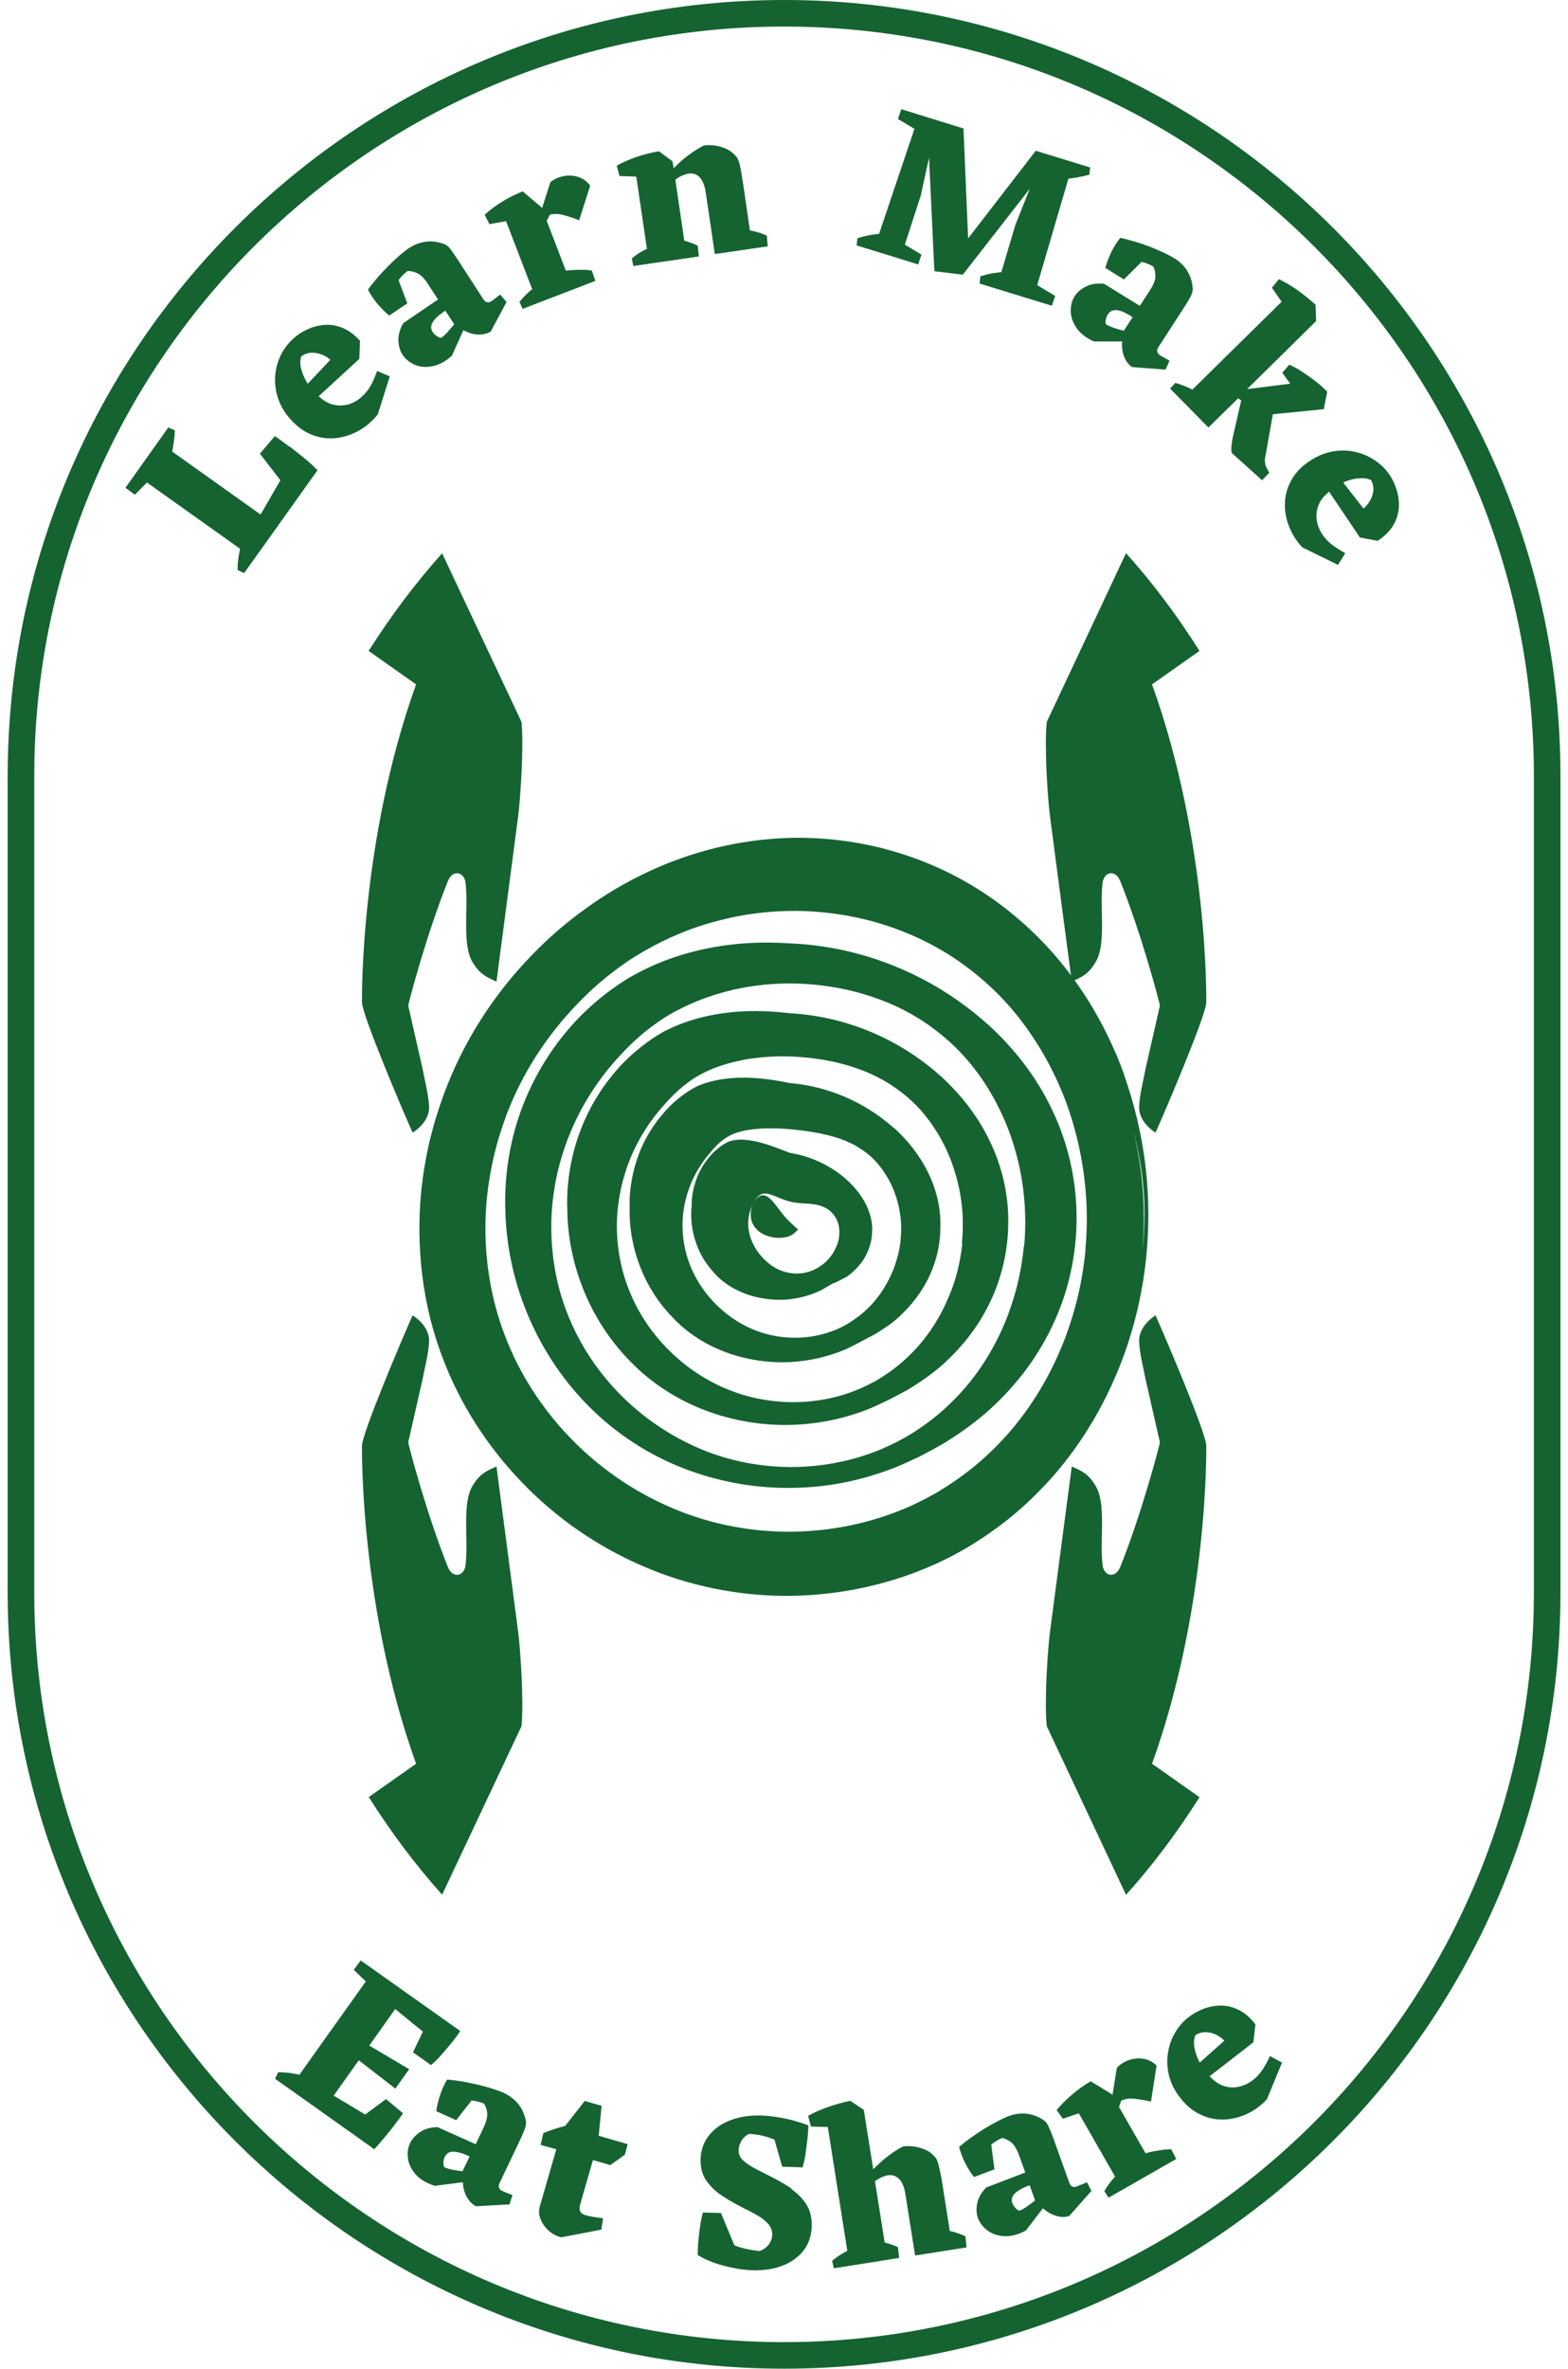 <?xml version="1.0" encoding="UTF-8"?>
<svg xmlns="http://www.w3.org/2000/svg" width="102" height="154" viewBox="0 0 102 154" fill="none">
  <g clip-path="url(#clip0_2415_16934)">
    <path d="M51.004 154C23.159 154 0.5 131.368 0.5 103.556V50.444C0.5 22.631 23.159 0 51.004 0C78.85 0 101.509 22.631 101.509 50.444V103.556C101.509 131.368 78.85 154 51.004 154ZM51.004 1.727C24.11 1.727 2.229 23.581 2.229 50.444V103.556C2.229 130.419 24.11 152.273 51.004 152.273C77.899 152.273 99.78 130.419 99.78 103.556V50.444C99.78 23.581 77.899 1.727 51.004 1.727ZM23.781 137.49L21.706 136.247L23.34 133.95L25.718 135.789L26.617 134.529L24.023 132.992L25.709 130.617L27.507 132.085L26.867 133.432L28.043 134.261C28.294 134.045 28.544 133.795 28.787 133.51C29.029 133.233 29.253 132.966 29.47 132.698C29.677 132.439 29.833 132.215 29.936 132.042L25.121 128.631L24.888 128.467L23.461 127.457L23.012 128.07L23.798 128.821L19.476 134.891C19.277 134.848 19.078 134.805 18.888 134.779C18.62 134.745 18.352 134.727 18.093 134.727L17.894 135.15L18.819 135.807L19.683 136.42L20.366 136.903L20.937 137.309L24.343 139.727H24.352C24.55 139.511 24.767 139.269 24.991 138.993C25.225 138.716 25.45 138.44 25.666 138.155C25.882 137.87 26.072 137.62 26.219 137.395L25.112 136.471L23.772 137.464L23.781 137.49ZM33.464 136.532C33.273 136.351 33.057 136.212 32.815 136.092C32.642 136.005 32.409 135.919 32.124 135.824C31.838 135.729 31.518 135.643 31.173 135.556C30.827 135.47 30.472 135.401 30.109 135.332C29.746 135.271 29.409 135.228 29.089 135.202C28.899 135.504 28.752 135.841 28.631 136.204C28.51 136.566 28.424 136.92 28.38 137.257L29.677 137.844L30.671 136.566C30.775 136.566 30.896 136.592 31.052 136.627C31.198 136.661 31.337 136.705 31.475 136.756C31.588 136.912 31.665 137.119 31.691 137.369C31.717 137.62 31.639 137.948 31.449 138.345L30.948 139.407L28.458 138.293C28 138.302 27.619 138.414 27.317 138.621C27.023 138.82 26.807 139.062 26.677 139.33C26.539 139.623 26.487 139.951 26.539 140.323C26.582 140.694 26.755 141.039 27.04 141.367C27.326 141.695 27.749 141.946 28.294 142.11L30.109 141.877C30.118 142.067 30.144 142.257 30.196 142.429C30.265 142.671 30.369 142.878 30.507 143.051C30.637 143.224 30.792 143.353 30.965 143.44L33.144 143.319L33.334 142.714C33.196 142.654 33.066 142.611 32.962 142.568C32.858 142.524 32.746 142.481 32.642 142.429C32.547 142.386 32.487 142.317 32.461 142.231C32.435 142.144 32.443 142.058 32.478 141.972L33.74 139.321C33.922 138.941 34.051 138.647 34.129 138.44C34.207 138.233 34.233 138.06 34.216 137.922C34.164 137.646 34.077 137.387 33.956 137.154C33.827 136.92 33.671 136.713 33.481 136.541L33.464 136.532ZM30.092 141.169C30.092 141.169 30.032 141.16 29.988 141.151C29.807 141.126 29.625 141.1 29.435 141.065C29.245 141.031 29.063 140.97 28.899 140.901C28.856 140.797 28.838 140.677 28.847 140.556C28.856 140.435 28.882 140.323 28.933 140.228C29.003 140.089 29.089 139.994 29.21 139.943C29.331 139.891 29.461 139.874 29.616 139.899C29.764 139.917 29.928 139.96 30.092 140.012C30.248 140.063 30.403 140.133 30.55 140.202L30.092 141.151V141.169ZM39.143 136.912L38.037 136.592L36.766 138.216C36.766 138.216 36.705 138.233 36.671 138.242C36.195 138.362 35.746 138.518 35.34 138.691L35.167 139.45L36.187 139.735L35.115 143.448C35.037 143.725 35.054 144.001 35.167 144.286C35.279 144.562 35.452 144.813 35.694 145.028C35.927 145.244 36.204 145.382 36.507 145.46L39.117 144.959L39.23 144.217C39.057 144.2 38.867 144.174 38.651 144.139C38.443 144.105 38.253 144.07 38.089 144.018C37.916 143.966 37.795 143.889 37.743 143.776C37.682 143.664 37.691 143.5 37.752 143.276L38.573 140.435L39.705 140.763L40.648 140.089L40.829 139.399L38.944 138.855L39.135 136.912H39.143ZM51.506 142.3C51.108 142.032 50.693 141.79 50.27 141.575C49.863 141.367 49.491 141.186 49.154 141.005C48.817 140.832 48.549 140.651 48.342 140.461C48.134 140.271 48.039 140.038 48.048 139.787C48.048 139.606 48.108 139.416 48.221 139.209C48.324 139.01 48.497 138.846 48.731 138.734C49.293 138.76 49.837 138.881 50.347 139.096C50.365 139.096 50.373 139.114 50.382 139.114L50.883 140.867L52.206 140.91C52.292 140.625 52.362 140.323 52.405 140.003C52.448 139.684 52.491 139.364 52.526 139.053C52.56 138.742 52.578 138.449 52.586 138.181C52.327 138.077 52.033 137.983 51.696 137.888C51.359 137.793 51.004 137.715 50.624 137.654C50.244 137.594 49.88 137.551 49.526 137.542C48.782 137.516 48.108 137.62 47.52 137.844C46.932 138.069 46.466 138.397 46.12 138.837C45.774 139.269 45.593 139.779 45.575 140.366C45.558 140.918 45.679 141.385 45.947 141.773C46.215 142.153 46.552 142.481 46.95 142.74C47.356 143.008 47.762 143.25 48.177 143.457C48.575 143.656 48.921 143.837 49.232 144.01C49.535 144.182 49.785 144.372 49.967 144.579C50.148 144.787 50.244 145.028 50.235 145.305C50.235 145.495 50.166 145.693 50.036 145.883C49.906 146.082 49.708 146.237 49.422 146.35C49.042 146.315 48.644 146.246 48.247 146.142C48.082 146.099 47.927 146.039 47.771 145.978L46.898 143.88L45.731 143.845C45.653 144.096 45.593 144.389 45.541 144.752C45.489 145.106 45.446 145.46 45.42 145.797C45.394 146.134 45.385 146.401 45.385 146.609C45.705 146.807 46.068 146.98 46.492 147.127C46.907 147.273 47.33 147.377 47.771 147.463C48.212 147.55 48.601 147.593 48.964 147.602C49.647 147.619 50.27 147.532 50.84 147.325C51.411 147.118 51.877 146.799 52.232 146.367C52.586 145.935 52.777 145.408 52.803 144.778C52.82 144.2 52.707 143.707 52.457 143.319C52.206 142.93 51.877 142.602 51.48 142.326L51.506 142.3ZM62.796 145.391C62.502 145.253 62.191 145.141 61.871 145.063C61.837 145.063 61.811 145.063 61.785 145.046L61.309 142.032C61.249 141.635 61.188 141.324 61.136 141.091C61.084 140.858 61.041 140.685 60.998 140.556C60.955 140.426 60.903 140.331 60.842 140.262C60.635 140.02 60.41 139.848 60.151 139.744C59.891 139.64 59.632 139.571 59.39 139.545C59.139 139.52 58.923 139.528 58.733 139.554C58.413 139.718 58.067 139.943 57.713 140.219C57.41 140.452 57.108 140.728 56.805 141.039L56.191 137.171L55.31 136.584C54.817 136.687 54.333 136.825 53.857 136.99C53.382 137.154 52.958 137.344 52.569 137.559L52.751 138.259L53.849 138.285L55.119 146.341C55.059 146.375 55.016 146.393 54.955 146.427C54.653 146.591 54.385 146.773 54.134 146.98L54.238 147.472L55.828 147.222L57.73 146.919L58.491 146.799L58.413 146.099C58.136 145.97 57.851 145.875 57.549 145.797L56.917 141.816C56.961 141.79 57.004 141.747 57.047 141.721C57.272 141.575 57.497 141.48 57.696 141.436C58.007 141.376 58.266 141.445 58.474 141.652C58.681 141.851 58.819 142.17 58.889 142.602L59.528 146.643L61.983 146.255L62.874 146.116L62.805 145.417L62.796 145.391ZM70.335 142.032C70.231 142.084 70.118 142.119 70.015 142.162C69.92 142.196 69.825 142.196 69.747 142.153C69.669 142.11 69.608 142.049 69.574 141.954L68.58 139.183C68.441 138.786 68.32 138.492 68.225 138.285C68.13 138.077 68.035 137.939 67.923 137.862C67.689 137.698 67.447 137.577 67.197 137.508C66.937 137.43 66.686 137.404 66.418 137.413C66.15 137.421 65.9 137.473 65.649 137.568C65.468 137.629 65.243 137.732 64.975 137.87C64.707 138.008 64.413 138.172 64.11 138.354C63.808 138.535 63.505 138.742 63.203 138.95C62.9 139.165 62.632 139.373 62.39 139.58C62.476 139.925 62.606 140.271 62.779 140.616C62.952 140.962 63.142 141.264 63.358 141.54L64.689 141.039L64.482 139.433C64.56 139.364 64.663 139.286 64.793 139.209C64.923 139.131 65.052 139.062 65.182 139.001C65.381 139.036 65.571 139.122 65.77 139.278C65.969 139.433 66.142 139.718 66.297 140.141L66.695 141.246L64.145 142.222C63.825 142.559 63.635 142.904 63.566 143.258C63.496 143.612 63.514 143.932 63.617 144.208C63.73 144.519 63.929 144.778 64.223 145.003C64.516 145.227 64.88 145.357 65.32 145.382C65.761 145.408 66.228 145.287 66.73 145.02L67.845 143.569C67.992 143.699 68.139 143.811 68.303 143.897C68.528 144.018 68.744 144.087 68.96 144.122C69.176 144.156 69.375 144.13 69.557 144.07L71 142.438L70.706 141.877C70.568 141.937 70.447 141.989 70.335 142.041V142.032ZM66.799 143.466C66.643 143.569 66.479 143.664 66.306 143.733C66.202 143.69 66.107 143.621 66.029 143.526C65.952 143.431 65.891 143.336 65.856 143.241C65.805 143.094 65.805 142.965 65.856 142.844C65.908 142.723 65.986 142.619 66.107 142.524C66.228 142.429 66.367 142.343 66.522 142.265C66.678 142.196 66.825 142.127 66.98 142.075L67.335 143.068C67.335 143.068 67.283 143.112 67.248 143.129C67.101 143.241 66.954 143.353 66.799 143.457V143.466ZM75.522 139.787C75.297 139.822 75.064 139.865 74.839 139.908C74.726 139.934 74.631 139.969 74.519 139.994L72.79 136.981L72.945 136.558C73.231 136.446 73.551 136.411 73.896 136.463C74.242 136.506 74.571 136.566 74.873 136.636L75.236 134.296C75.003 134.054 74.718 133.907 74.398 133.855C74.078 133.803 73.758 133.829 73.447 133.933C73.136 134.036 72.868 134.209 72.651 134.442L72.366 136.221L72.323 136.152L70.948 135.314C70.516 135.573 70.101 135.867 69.73 136.187C69.349 136.506 69.021 136.843 68.735 137.188L69.142 137.749L70.179 137.395L72.539 141.514C72.496 141.566 72.453 141.609 72.409 141.652C72.185 141.911 71.995 142.179 71.839 142.455L72.115 142.878L73.516 142.084L74.597 141.462L76.516 140.366L76.196 139.744C75.98 139.735 75.755 139.744 75.53 139.787H75.522ZM82.611 133.674C82.455 134.019 82.291 134.313 82.126 134.563C81.962 134.814 81.755 135.038 81.513 135.228C81.193 135.478 80.856 135.625 80.493 135.686C80.129 135.746 79.775 135.703 79.429 135.548C79.17 135.435 78.928 135.237 78.686 134.986L81.53 132.784L81.668 131.619C81.34 131.187 80.977 130.868 80.588 130.678C80.199 130.488 79.81 130.393 79.412 130.393C79.023 130.393 78.642 130.47 78.279 130.608C77.916 130.747 77.597 130.928 77.311 131.152C76.931 131.446 76.628 131.809 76.403 132.223C76.17 132.638 76.023 133.087 75.963 133.57C75.902 134.054 75.937 134.537 76.066 135.021C76.196 135.504 76.438 135.971 76.793 136.411C77.164 136.886 77.588 137.24 78.063 137.464C78.539 137.698 79.031 137.81 79.542 137.801C80.052 137.801 80.562 137.68 81.055 137.464C81.547 137.249 82.005 136.92 82.412 136.489L83.397 134.097L82.611 133.674ZM77.752 132.327C77.994 132.163 78.254 132.102 78.547 132.128C78.841 132.154 79.118 132.266 79.395 132.456C79.49 132.525 79.567 132.594 79.645 132.672L78.046 134.097C78.046 134.097 78.003 134.019 77.986 133.985C77.847 133.7 77.752 133.415 77.7 133.13C77.648 132.845 77.666 132.569 77.752 132.327ZM18.802 29.021C18.464 28.762 18.153 28.538 17.877 28.356L16.908 29.496L18.24 31.223L16.951 33.451L11.203 29.358C11.237 29.151 11.272 28.944 11.306 28.745C11.341 28.477 11.367 28.227 11.376 27.985L10.952 27.787L10.295 28.71L8.791 30.826L8.159 31.715L8.773 32.164L9.56 31.37L15.62 35.679C15.577 35.877 15.534 36.076 15.508 36.266C15.473 36.533 15.456 36.792 15.456 37.06L15.88 37.259L16.666 36.162L17.211 35.402L20.652 30.576C20.427 30.334 20.15 30.075 19.822 29.807C19.493 29.539 19.165 29.28 18.828 29.021H18.802ZM24.118 25.058C23.971 25.326 23.79 25.559 23.565 25.766C23.271 26.042 22.942 26.224 22.588 26.31C22.234 26.396 21.87 26.379 21.516 26.258C21.248 26.172 20.989 25.99 20.729 25.766L23.375 23.331L23.418 22.157C23.055 21.751 22.666 21.466 22.26 21.31C21.853 21.146 21.456 21.086 21.067 21.129C20.677 21.164 20.306 21.267 19.96 21.431C19.614 21.595 19.303 21.803 19.035 22.053C18.689 22.381 18.413 22.761 18.214 23.193C18.023 23.633 17.911 24.091 17.894 24.574C17.877 25.058 17.954 25.533 18.127 26.008C18.3 26.483 18.577 26.923 18.966 27.337C19.381 27.778 19.83 28.097 20.323 28.279C20.816 28.469 21.317 28.538 21.827 28.486C22.337 28.434 22.83 28.279 23.306 28.02C23.781 27.761 24.205 27.398 24.576 26.94L25.355 24.471L24.533 24.117C24.404 24.471 24.274 24.782 24.127 25.049L24.118 25.058ZM19.571 23.193C19.796 23.012 20.055 22.925 20.349 22.934C20.643 22.934 20.937 23.029 21.222 23.193C21.317 23.253 21.404 23.322 21.49 23.391L20.02 24.946C20.02 24.946 19.969 24.877 19.951 24.833C19.787 24.566 19.675 24.289 19.597 24.005C19.519 23.72 19.519 23.452 19.58 23.201L19.571 23.193ZM32.227 19.393C32.132 19.463 32.046 19.532 31.942 19.592C31.856 19.653 31.761 19.67 31.674 19.644C31.588 19.618 31.518 19.566 31.466 19.488L29.867 17.019C29.634 16.665 29.452 16.406 29.323 16.225C29.193 16.043 29.055 15.94 28.925 15.879C28.666 15.776 28.398 15.715 28.13 15.698C27.861 15.681 27.602 15.715 27.352 15.784C27.101 15.853 26.867 15.966 26.634 16.112C26.47 16.216 26.279 16.363 26.046 16.561C25.813 16.76 25.571 16.985 25.32 17.235C25.069 17.485 24.819 17.744 24.576 18.029C24.334 18.306 24.118 18.573 23.937 18.832C24.101 19.152 24.3 19.454 24.55 19.748C24.801 20.041 25.061 20.3 25.32 20.516L26.496 19.722L25.925 18.211C25.986 18.124 26.072 18.029 26.176 17.917C26.279 17.813 26.392 17.71 26.504 17.623C26.703 17.606 26.911 17.658 27.144 17.762C27.369 17.865 27.611 18.107 27.853 18.487L28.493 19.471L26.236 21.008C26.003 21.405 25.899 21.785 25.916 22.148C25.934 22.511 26.02 22.813 26.184 23.063C26.366 23.34 26.617 23.547 26.954 23.702C27.291 23.858 27.68 23.892 28.104 23.814C28.536 23.737 28.968 23.512 29.392 23.132L30.144 21.466C30.317 21.561 30.49 21.63 30.663 21.682C30.905 21.751 31.129 21.768 31.354 21.742C31.57 21.716 31.761 21.656 31.925 21.552L32.953 19.635L32.538 19.152C32.417 19.247 32.305 19.325 32.219 19.393H32.227ZM29.115 21.595C28.985 21.733 28.847 21.863 28.7 21.967C28.588 21.949 28.475 21.906 28.38 21.828C28.276 21.759 28.207 21.673 28.147 21.587C28.06 21.457 28.035 21.328 28.052 21.207C28.069 21.077 28.13 20.956 28.225 20.835C28.32 20.715 28.432 20.602 28.57 20.49C28.7 20.387 28.838 20.291 28.968 20.197L29.547 21.086C29.547 21.086 29.504 21.138 29.478 21.164C29.366 21.302 29.245 21.449 29.115 21.587V21.595ZM37.829 17.546C37.596 17.546 37.371 17.546 37.138 17.563C37.025 17.563 36.922 17.589 36.809 17.598L35.564 14.351L35.78 13.954C36.083 13.885 36.403 13.902 36.74 14.005C37.077 14.101 37.388 14.204 37.674 14.325L38.391 12.071C38.192 11.795 37.942 11.614 37.63 11.51C37.319 11.406 36.999 11.389 36.671 11.45C36.342 11.51 36.057 11.64 35.806 11.838L35.253 13.556L35.227 13.479L33.999 12.443C33.533 12.633 33.083 12.857 32.66 13.116C32.236 13.375 31.856 13.66 31.527 13.962L31.838 14.575L32.919 14.377L34.622 18.806C34.57 18.85 34.527 18.875 34.475 18.919C34.216 19.143 33.991 19.376 33.792 19.627L33.999 20.084L34.976 19.704L36.662 19.057L38.728 18.262L38.504 17.598C38.296 17.554 38.071 17.537 37.838 17.537L37.829 17.546ZM48.86 14.998C48.86 14.998 48.809 14.99 48.782 14.981L48.342 11.959C48.281 11.562 48.229 11.251 48.186 11.018C48.143 10.785 48.1 10.603 48.056 10.482C48.013 10.353 47.961 10.258 47.901 10.189C47.702 9.947 47.468 9.774 47.209 9.662C46.95 9.55 46.69 9.481 46.44 9.455C46.189 9.429 45.973 9.429 45.791 9.455C45.463 9.619 45.126 9.835 44.763 10.103C44.443 10.336 44.132 10.621 43.82 10.94L43.751 10.491L42.869 9.835C42.368 9.921 41.884 10.042 41.417 10.198C40.95 10.362 40.518 10.552 40.12 10.768L40.293 11.441L41.391 11.484L42.083 16.181C42.022 16.207 41.97 16.233 41.91 16.259C41.607 16.423 41.339 16.596 41.097 16.803L41.201 17.295L42.791 17.062L43.405 16.976L45.463 16.674L45.385 15.974C45.117 15.836 44.823 15.732 44.512 15.646L43.933 11.691C43.985 11.657 44.036 11.605 44.088 11.57C44.322 11.424 44.538 11.337 44.745 11.294C45.056 11.242 45.307 11.312 45.506 11.519C45.705 11.726 45.835 12.045 45.904 12.477L46.5 16.518L47.685 16.346L49.941 16.017L49.88 15.318C49.587 15.18 49.249 15.068 48.869 14.998H48.86ZM69.487 11.622C69.704 11.588 69.92 11.562 70.118 11.527C70.386 11.476 70.629 11.424 70.862 11.355L70.914 10.888L69.626 10.491L67.378 9.8L62.978 15.499L62.675 8.358H62.692L59.796 7.46L58.629 7.098L58.413 7.737L59.485 8.376L57.185 15.206C56.969 15.232 56.753 15.249 56.546 15.292C56.278 15.344 56.027 15.404 55.776 15.491L55.724 15.957L56.822 16.294L57.808 16.596L59.727 17.192L59.943 16.553L58.863 15.905L59.9 12.702L60.436 10.258L60.782 17.632L62.632 17.857L66.989 12.27L66.055 14.61L65.139 17.692C64.94 17.718 64.733 17.736 64.542 17.77C64.275 17.822 64.024 17.883 63.773 17.969L63.721 18.435L64.819 18.772L66.505 19.29L66.756 19.368L67.188 19.497L68.424 19.877L68.64 19.238L67.473 18.539L69.496 11.631L69.487 11.622ZM75.435 23.081C75.349 23.02 75.297 22.951 75.28 22.856C75.262 22.77 75.28 22.683 75.332 22.606L76.931 20.136C77.164 19.782 77.329 19.506 77.432 19.316C77.536 19.117 77.588 18.953 77.588 18.815C77.579 18.53 77.527 18.271 77.432 18.021C77.337 17.77 77.207 17.546 77.043 17.347C76.879 17.148 76.68 16.976 76.455 16.829C76.291 16.725 76.075 16.605 75.807 16.475C75.53 16.346 75.228 16.216 74.899 16.078C74.571 15.948 74.225 15.827 73.871 15.724C73.516 15.62 73.188 15.525 72.876 15.465C72.651 15.741 72.453 16.052 72.288 16.397C72.124 16.743 71.995 17.079 71.899 17.416L73.11 18.167L74.26 17.028C74.363 17.045 74.484 17.079 74.623 17.14C74.761 17.192 74.899 17.252 75.02 17.321C75.115 17.494 75.159 17.71 75.159 17.96C75.159 18.211 75.037 18.521 74.787 18.901L74.147 19.886L71.822 18.452C71.363 18.401 70.974 18.461 70.646 18.625C70.326 18.789 70.084 18.988 69.92 19.238C69.738 19.514 69.652 19.834 69.652 20.205C69.652 20.576 69.773 20.939 70.015 21.302C70.257 21.665 70.637 21.967 71.165 22.2H72.997C72.98 22.398 72.989 22.588 73.015 22.77C73.049 23.02 73.127 23.236 73.239 23.426C73.352 23.616 73.481 23.763 73.646 23.866L75.816 24.03L76.084 23.452C75.954 23.374 75.833 23.314 75.729 23.253C75.625 23.201 75.53 23.141 75.435 23.081ZM73.092 21.5C73.092 21.5 73.032 21.483 72.989 21.474C72.816 21.431 72.634 21.38 72.453 21.31C72.271 21.25 72.098 21.172 71.943 21.086C71.908 20.974 71.908 20.861 71.943 20.741C71.969 20.62 72.012 20.516 72.072 20.43C72.159 20.3 72.263 20.223 72.383 20.188C72.504 20.153 72.643 20.153 72.79 20.188C72.937 20.223 73.092 20.283 73.248 20.369C73.395 20.447 73.542 20.525 73.68 20.62L73.101 21.509L73.092 21.5ZM82.265 29.962L82.801 26.932L86.112 26.604L86.337 25.464C86.103 25.222 85.844 24.997 85.567 24.782C85.29 24.566 85.005 24.367 84.72 24.177C84.435 23.987 84.149 23.832 83.864 23.711L83.415 24.238L83.933 24.946L81.124 25.3L85.619 20.87L85.576 19.808C85.195 19.471 84.806 19.152 84.409 18.867C84.002 18.582 83.596 18.34 83.198 18.15L82.74 18.703L83.371 19.618L77.562 25.334C77.501 25.3 77.441 25.274 77.38 25.239C77.069 25.092 76.766 24.98 76.455 24.894L76.118 25.265L77.251 26.413L78.608 27.795L80.544 25.895L80.743 26.034L80.199 28.399C80.155 28.615 80.129 28.805 80.112 28.961C80.095 29.116 80.095 29.28 80.121 29.444L82.1 31.223L82.567 30.739C82.49 30.601 82.42 30.472 82.36 30.351C82.299 30.221 82.282 30.101 82.299 29.98L82.265 29.962ZM90.858 31.862C90.746 31.491 90.59 31.163 90.382 30.86C90.115 30.463 89.777 30.144 89.371 29.885C88.965 29.626 88.532 29.453 88.057 29.358C87.582 29.263 87.097 29.272 86.605 29.367C86.112 29.47 85.628 29.677 85.161 29.997C84.659 30.334 84.279 30.731 84.02 31.189C83.76 31.646 83.613 32.13 83.588 32.639C83.561 33.149 83.639 33.658 83.829 34.167C84.02 34.677 84.314 35.152 84.711 35.584L87.037 36.723L87.512 35.964C87.184 35.782 86.898 35.601 86.656 35.419C86.414 35.238 86.207 35.022 86.034 34.763C85.809 34.435 85.68 34.081 85.645 33.718C85.61 33.356 85.68 33.002 85.853 32.665C85.982 32.415 86.198 32.181 86.458 31.966L88.463 34.945L89.622 35.16C90.08 34.858 90.417 34.522 90.633 34.15C90.849 33.779 90.97 33.39 90.996 33.002C91.022 32.613 90.97 32.233 90.858 31.862ZM88.377 31.102C88.671 31.068 88.939 31.102 89.181 31.206C89.328 31.456 89.371 31.724 89.319 32.009C89.267 32.302 89.138 32.57 88.93 32.829C88.861 32.916 88.775 32.993 88.697 33.062L87.383 31.378C87.383 31.378 87.452 31.335 87.495 31.318C87.789 31.197 88.074 31.128 88.368 31.094L88.377 31.102ZM74.942 44.495L78.029 42.319C76.568 40.005 74.968 37.872 73.248 35.964L68.096 46.93C67.923 48.449 68.156 51.972 68.303 53.069C68.874 57.455 69.487 62.058 69.669 63.422C69.704 63.681 69.721 63.819 69.721 63.819C69.781 63.793 69.842 63.767 69.902 63.733C70.421 63.5 70.853 63.275 71.277 62.541C71.969 61.384 71.536 59.105 71.718 57.429C71.804 56.644 72.574 56.531 72.868 57.274C74.26 60.736 75.418 65.132 75.453 65.382L74.51 69.527C74.372 70.278 74.138 71.133 74.104 71.927C74.052 72.989 75.167 73.637 75.167 73.637C75.816 72.203 78.426 66.064 78.47 65.192C78.47 65.192 78.642 54.761 74.942 44.495ZM33.922 46.93L28.761 35.972C27.049 37.88 25.45 40.005 23.98 42.319L27.066 44.495C23.375 54.761 23.548 65.192 23.548 65.192C23.591 66.064 26.193 72.203 26.841 73.637C26.841 73.637 27.965 72.989 27.913 71.927C27.87 71.133 27.637 70.278 27.498 69.527L26.556 65.382C26.591 65.132 27.749 60.736 29.141 57.274C29.435 56.531 30.204 56.644 30.291 57.429C30.472 59.105 30.049 61.384 30.732 62.541C31.207 63.353 31.691 63.543 32.297 63.819C32.297 63.819 33.023 58.284 33.706 53.069C33.853 51.972 34.086 48.449 33.922 46.93ZM33.706 106.095C33.023 100.879 32.297 95.344 32.297 95.344C31.691 95.612 31.207 95.802 30.732 96.614C30.049 97.771 30.472 100.05 30.291 101.725C30.204 102.52 29.435 102.623 29.141 101.889C27.749 98.427 26.591 94.023 26.556 93.773L27.498 89.628C27.637 88.886 27.87 88.031 27.913 87.236C27.965 86.174 26.841 85.518 26.841 85.518C26.193 86.96 23.591 93.091 23.548 93.972C23.548 93.972 23.375 104.402 27.066 114.669L23.989 116.836C25.45 119.15 27.049 121.274 28.761 123.183L33.922 112.234C34.086 110.705 33.853 107.191 33.706 106.095ZM78.47 93.972C78.426 93.091 75.816 86.96 75.167 85.518C75.167 85.518 74.052 86.174 74.104 87.236C74.138 88.031 74.372 88.886 74.51 89.628L75.453 93.773C75.418 94.023 74.26 98.427 72.868 101.889C72.574 102.623 71.804 102.52 71.718 101.725C71.536 100.05 71.969 97.771 71.277 96.614C70.802 95.802 70.326 95.612 69.721 95.344C69.721 95.344 68.986 100.879 68.303 106.095C68.156 107.191 67.923 110.705 68.096 112.234L73.248 123.191C74.968 121.283 76.568 119.159 78.029 116.845L74.942 114.669C78.642 104.402 78.47 93.972 78.47 93.972ZM58.102 73.3C56.217 71.633 53.831 70.615 51.376 70.416C49.932 70.114 48.566 69.967 47.244 70.131C46.578 70.209 45.93 70.356 45.273 70.658C44.693 70.969 44.149 71.374 43.656 71.841C42.774 72.704 42.065 73.758 41.607 74.906C41.166 76.02 40.916 77.324 40.959 78.507C40.898 81.158 41.918 83.774 43.742 85.639C44.728 86.701 45.99 87.478 47.322 87.953C48.653 88.428 50.062 88.618 51.359 88.558C52.664 88.488 53.849 88.212 54.99 87.737C55.145 87.668 55.292 87.59 55.448 87.513C55.586 87.444 55.733 87.366 55.871 87.297C56.01 87.228 56.139 87.15 56.286 87.072C56.416 87.012 56.537 86.934 56.667 86.882C57.16 86.615 57.644 86.287 58.085 85.959C58.975 85.233 59.745 84.335 60.298 83.29C60.842 82.246 61.162 81.063 61.171 79.854C61.223 78.653 60.938 77.393 60.393 76.27C59.848 75.139 59.044 74.12 58.111 73.291L58.102 73.3ZM58.586 80.665C58.543 81.054 58.465 81.425 58.361 81.796C58.292 82.047 58.206 82.297 58.111 82.548C58.093 82.582 58.085 82.617 58.067 82.651C57.955 82.91 57.834 83.169 57.696 83.42C57.419 83.921 57.082 84.404 56.675 84.836C56.338 85.199 55.958 85.527 55.543 85.803C55.439 85.872 55.336 85.941 55.232 86.01C55.128 86.071 55.016 86.14 54.903 86.2C54.791 86.261 54.678 86.312 54.566 86.364C54.454 86.416 54.341 86.468 54.22 86.511C54.186 86.52 54.16 86.537 54.125 86.546C53.2 86.891 52.215 87.02 51.264 86.96C50.304 86.9 49.388 86.649 48.558 86.235C47.702 85.812 46.95 85.225 46.327 84.542C45.714 83.877 45.221 83.092 44.892 82.263C44.555 81.417 44.4 80.519 44.4 79.647C44.4 79.215 44.443 78.792 44.52 78.377C44.538 78.274 44.564 78.17 44.59 78.066C44.616 77.963 44.642 77.859 44.667 77.755C44.693 77.652 44.728 77.548 44.763 77.453C44.797 77.35 44.832 77.255 44.866 77.151C45.169 76.357 45.61 75.631 46.146 75.001C46.44 74.638 46.768 74.284 47.166 74.017C47.296 73.93 47.434 73.844 47.581 73.775C47.875 73.645 48.169 73.559 48.471 73.499C48.791 73.438 49.111 73.404 49.431 73.378C49.569 73.378 49.708 73.36 49.846 73.36C50.313 73.352 50.797 73.369 51.272 73.404C51.826 73.455 52.379 73.516 52.923 73.611C53.373 73.689 53.814 73.784 54.264 73.913C54.385 73.948 54.497 73.982 54.618 74.025C54.938 74.138 55.258 74.276 55.578 74.44C56.001 74.69 56.425 74.958 56.857 75.39C57.134 75.674 57.393 76.011 57.626 76.383C57.678 76.469 57.739 76.564 57.791 76.659C57.843 76.754 57.894 76.84 57.938 76.935C57.981 77.03 58.033 77.125 58.067 77.22C58.111 77.315 58.145 77.41 58.188 77.514C58.37 77.989 58.491 78.489 58.56 78.982C58.603 79.31 58.629 79.638 58.621 79.949C58.621 80.191 58.603 80.432 58.577 80.674L58.586 80.665ZM55.085 76.702C54.047 75.778 52.733 75.165 51.393 74.958C50.434 74.587 49.595 74.25 48.757 74.138C48.342 74.077 47.918 74.06 47.46 74.198C47.105 74.345 46.777 74.587 46.474 74.863C46.008 75.32 45.627 75.865 45.376 76.469C45.152 77.022 44.97 77.764 44.996 78.351C44.823 79.906 45.333 81.529 46.379 82.669C47.002 83.42 47.866 83.921 48.757 84.206C49.656 84.49 50.572 84.56 51.359 84.473C52.154 84.378 52.777 84.18 53.399 83.895C53.494 83.852 53.581 83.791 53.676 83.731C53.753 83.688 53.84 83.636 53.918 83.593C53.995 83.549 54.065 83.506 54.142 83.463C54.203 83.437 54.272 83.403 54.341 83.385C54.583 83.282 54.834 83.126 55.059 83.023C55.517 82.703 55.915 82.306 56.217 81.822C56.503 81.33 56.71 80.769 56.727 80.165C56.788 79.586 56.632 78.912 56.338 78.317C56.036 77.712 55.595 77.16 55.076 76.702H55.085ZM54.583 80.458C54.557 80.614 54.514 80.743 54.471 80.881C54.428 80.993 54.385 81.097 54.333 81.201C54.281 81.304 54.229 81.391 54.177 81.486C54.056 81.667 53.918 81.848 53.753 82.004C53.425 82.323 53.001 82.574 52.56 82.695C52.12 82.824 51.661 82.824 51.264 82.738C50.442 82.574 49.855 82.082 49.431 81.563C48.999 81.037 48.739 80.398 48.679 79.793C48.627 79.223 48.765 78.714 48.999 78.265C48.774 78.723 48.774 79.275 49.033 79.681C49.293 80.113 49.759 80.346 50.218 80.432C50.676 80.527 51.117 80.467 51.385 80.355C51.661 80.225 51.722 80.113 51.834 80.018C51.86 79.992 51.886 79.966 51.912 79.931C51.756 79.793 51.584 79.638 51.411 79.474C50.935 79.033 50.615 78.515 50.27 78.109C50.088 77.919 49.898 77.721 49.647 77.712C49.517 77.695 49.396 77.773 49.293 77.85C49.249 77.902 49.197 77.945 49.154 77.997L49.042 78.161C49.18 77.937 49.327 77.686 49.63 77.609C49.924 77.557 50.218 77.695 50.477 77.79C50.736 77.902 50.996 78.006 51.255 78.084C51.514 78.161 51.765 78.196 52.024 78.222C52.275 78.248 52.543 78.248 52.837 78.282C52.984 78.299 53.148 78.325 53.321 78.377C53.511 78.446 53.719 78.498 53.987 78.723C54.108 78.818 54.255 78.99 54.367 79.172C54.48 79.379 54.557 79.603 54.583 79.828C54.601 79.94 54.601 80.052 54.601 80.139C54.601 80.234 54.583 80.32 54.575 80.415L54.583 80.458ZM61.119 69.898C58.396 67.48 54.929 66.064 51.359 65.874C49.431 65.641 47.538 65.684 45.731 66.124C44.823 66.34 43.95 66.66 43.086 67.118C42.282 67.584 41.521 68.171 40.829 68.819C39.524 70.088 38.486 71.642 37.821 73.335C37.155 75.001 36.835 76.875 36.904 78.653C36.947 82.392 38.495 86.019 41.089 88.601C42.437 89.974 44.097 91.018 45.869 91.692C47.641 92.365 49.526 92.676 51.342 92.642C53.166 92.607 54.903 92.245 56.554 91.588C56.771 91.502 56.978 91.398 57.194 91.303C57.402 91.208 57.6 91.105 57.808 91.01C58.007 90.915 58.206 90.802 58.404 90.699C58.595 90.604 58.785 90.492 58.975 90.397C59.71 89.965 60.436 89.464 61.093 88.92C62.416 87.789 63.557 86.39 64.344 84.784C65.139 83.178 65.571 81.382 65.588 79.56C65.623 77.747 65.208 75.899 64.413 74.241C63.626 72.575 62.468 71.098 61.11 69.889L61.119 69.898ZM62.597 80.864C62.537 81.486 62.416 82.09 62.269 82.695C62.165 83.109 62.035 83.515 61.88 83.912C61.854 83.972 61.837 84.024 61.811 84.085C61.638 84.508 61.447 84.922 61.24 85.328C60.799 86.157 60.263 86.934 59.623 87.642C59.105 88.204 58.526 88.73 57.894 89.179C57.73 89.291 57.575 89.404 57.41 89.507C57.246 89.611 57.082 89.715 56.909 89.809C56.736 89.896 56.563 89.991 56.39 90.077C56.209 90.155 56.036 90.25 55.854 90.319C55.802 90.336 55.759 90.362 55.707 90.379C54.298 90.949 52.777 91.2 51.281 91.156C49.751 91.113 48.255 90.768 46.889 90.138C45.506 89.499 44.261 88.592 43.241 87.504C42.221 86.425 41.408 85.147 40.881 83.774C40.345 82.392 40.103 80.916 40.129 79.474C40.146 78.757 40.233 78.049 40.38 77.35C40.414 77.177 40.457 77.004 40.501 76.832C40.544 76.659 40.596 76.486 40.648 76.322C40.699 76.149 40.76 75.985 40.812 75.813C40.872 75.649 40.941 75.485 41.002 75.32C41.538 74.008 42.307 72.816 43.25 71.78C43.742 71.228 44.279 70.71 44.892 70.278C45.091 70.131 45.307 70.001 45.523 69.881C45.964 69.639 46.414 69.449 46.881 69.293C47.373 69.129 47.866 69 48.376 68.905C48.592 68.862 48.809 68.827 49.025 68.801C49.759 68.706 50.52 68.663 51.272 68.68C52.128 68.706 52.975 68.793 53.814 68.948C54.506 69.078 55.188 69.259 55.863 69.501C56.044 69.57 56.226 69.639 56.399 69.708C56.883 69.915 57.367 70.166 57.834 70.451C58.5 70.882 59.131 71.366 59.736 72.005C60.211 72.514 60.635 73.093 61.007 73.697C61.093 73.853 61.188 73.999 61.266 74.155C61.344 74.31 61.43 74.466 61.508 74.621C61.577 74.785 61.655 74.941 61.724 75.105C61.785 75.269 61.862 75.433 61.914 75.597C62.208 76.4 62.416 77.229 62.528 78.066C62.606 78.61 62.641 79.163 62.632 79.69C62.632 80.078 62.606 80.467 62.571 80.864H62.597ZM64.136 66.496C60.574 63.336 56.027 61.514 51.342 61.332C48.929 61.168 46.517 61.401 44.227 62.118C43.077 62.472 41.97 62.964 40.907 63.577C39.87 64.208 38.901 64.959 38.02 65.805C36.291 67.48 34.933 69.544 34.051 71.78C33.17 74.008 32.781 76.452 32.876 78.818C33.023 83.653 35.089 88.281 38.452 91.58C40.163 93.263 42.212 94.585 44.425 95.448C46.639 96.311 48.999 96.752 51.342 96.735C53.684 96.735 55.984 96.285 58.145 95.439C58.422 95.336 58.69 95.206 58.966 95.094C59.234 94.973 59.494 94.844 59.762 94.723C60.021 94.593 60.28 94.455 60.54 94.317C60.791 94.179 61.041 94.032 61.301 93.894C62.286 93.298 63.246 92.624 64.127 91.865C65.891 90.328 67.395 88.428 68.424 86.269C69.47 84.111 70.023 81.693 70.032 79.267C70.049 76.84 69.513 74.397 68.467 72.212C67.439 70.01 65.917 68.076 64.145 66.496H64.136ZM66.6 81.071C66.513 81.926 66.367 82.772 66.159 83.61C66.012 84.18 65.839 84.741 65.64 85.294C65.614 85.371 65.58 85.458 65.554 85.535C65.329 86.123 65.07 86.701 64.776 87.262C64.179 88.411 63.444 89.499 62.563 90.474C61.862 91.243 61.093 91.96 60.237 92.573C60.021 92.719 59.805 92.875 59.589 93.022C59.364 93.16 59.139 93.307 58.914 93.436C58.681 93.557 58.456 93.695 58.214 93.807C57.972 93.92 57.739 94.04 57.497 94.144C57.428 94.17 57.367 94.205 57.298 94.231C55.405 95.016 53.347 95.396 51.316 95.379C49.215 95.353 47.131 94.913 45.238 94.058C43.328 93.203 41.599 91.977 40.163 90.474C38.737 88.981 37.605 87.219 36.87 85.302C36.126 83.385 35.815 81.33 35.867 79.318C35.893 78.317 36.031 77.324 36.239 76.348C36.291 76.106 36.36 75.865 36.42 75.623C36.481 75.381 36.567 75.148 36.636 74.906C36.705 74.673 36.8 74.44 36.878 74.198C36.965 73.965 37.06 73.74 37.155 73.507C37.924 71.685 39.031 70.01 40.38 68.577C41.062 67.834 41.823 67.143 42.653 66.556C42.93 66.358 43.206 66.168 43.5 65.995C44.088 65.65 44.702 65.356 45.325 65.097C45.981 64.829 46.664 64.614 47.356 64.432C47.65 64.354 47.944 64.294 48.247 64.234C49.249 64.044 50.287 63.94 51.324 63.94C52.474 63.94 53.624 64.052 54.748 64.277C55.69 64.467 56.606 64.734 57.505 65.088C57.748 65.183 57.989 65.287 58.223 65.391C58.88 65.693 59.52 66.047 60.133 66.453C61.033 67.066 61.88 67.765 62.658 68.611C63.324 69.345 63.92 70.157 64.43 71.02C64.551 71.236 64.681 71.452 64.793 71.668C64.906 71.892 65.018 72.108 65.122 72.333C65.225 72.557 65.329 72.782 65.424 73.006C65.511 73.24 65.614 73.464 65.692 73.697C66.099 74.828 66.384 75.994 66.54 77.168C66.643 77.928 66.695 78.697 66.695 79.448C66.695 79.983 66.669 80.527 66.617 81.063L66.6 81.071ZM73.144 69.906C73.015 69.544 72.868 69.181 72.729 68.819C72.582 68.456 72.409 68.111 72.254 67.748C72.09 67.394 71.908 67.048 71.735 66.694C71.554 66.349 71.355 66.012 71.165 65.667C70.369 64.311 69.444 63.025 68.389 61.842C66.28 59.484 63.643 57.533 60.695 56.272C57.747 54.994 54.514 54.39 51.324 54.476C49.725 54.528 48.143 54.744 46.595 55.115C45.056 55.495 43.552 56.022 42.126 56.695C40.699 57.369 39.342 58.163 38.08 59.087C36.809 59.994 35.633 61.021 34.553 62.144C32.392 64.38 30.628 66.988 29.392 69.846C29.245 70.209 29.089 70.563 28.951 70.925C28.821 71.297 28.683 71.659 28.562 72.031C28.449 72.402 28.32 72.773 28.216 73.153C28.121 73.533 28.009 73.913 27.922 74.293C27.576 75.821 27.352 77.384 27.3 78.956C27.187 82.107 27.654 85.32 28.804 88.307C29.936 91.303 31.717 94.058 33.948 96.372C36.178 98.695 38.884 100.568 41.858 101.838C44.832 103.124 48.082 103.772 51.307 103.755C54.54 103.729 57.773 103.055 60.721 101.743C61.093 101.587 61.447 101.397 61.811 101.225C62.165 101.043 62.52 100.836 62.865 100.646C63.211 100.447 63.548 100.223 63.885 100.007C64.223 99.783 64.542 99.549 64.871 99.316C66.168 98.375 67.335 97.278 68.398 96.096C70.507 93.721 72.09 90.941 73.144 88.022C74.19 85.095 74.709 82.021 74.7 78.947C74.7 75.873 74.164 72.808 73.118 69.881L73.144 69.906ZM70.611 81.278C70.507 82.366 70.326 83.446 70.058 84.516C69.876 85.242 69.66 85.958 69.401 86.675C69.366 86.779 69.323 86.882 69.289 86.986C69.003 87.737 68.675 88.471 68.303 89.197C67.542 90.664 66.609 92.055 65.493 93.307C64.612 94.282 63.643 95.189 62.563 95.966C62.295 96.156 62.027 96.355 61.742 96.536C61.456 96.709 61.179 96.899 60.894 97.063C60.6 97.218 60.315 97.391 60.012 97.538C59.71 97.676 59.416 97.84 59.113 97.969C59.027 98.004 58.949 98.038 58.863 98.073C56.485 99.075 53.892 99.584 51.316 99.584C48.653 99.584 45.982 99.04 43.552 97.969C41.106 96.907 38.893 95.353 37.06 93.445C35.227 91.537 33.775 89.283 32.841 86.822C31.899 84.37 31.501 81.727 31.588 79.154C31.631 77.868 31.812 76.59 32.089 75.338C32.158 75.027 32.245 74.716 32.322 74.405C32.4 74.094 32.513 73.792 32.599 73.49C32.694 73.188 32.806 72.885 32.91 72.583C33.014 72.281 33.152 71.996 33.265 71.694C34.267 69.354 35.703 67.213 37.458 65.373C38.339 64.441 39.308 63.586 40.354 62.835C40.699 62.584 41.054 62.343 41.426 62.118C42.16 61.669 42.93 61.263 43.717 60.909C44.547 60.538 45.402 60.227 46.284 59.977C46.656 59.873 47.028 59.778 47.408 59.692C48.679 59.407 49.993 59.251 51.307 59.225C52.751 59.2 54.203 59.338 55.621 59.631C56.805 59.873 57.964 60.236 59.087 60.702C59.39 60.831 59.693 60.961 59.986 61.108C60.816 61.505 61.612 61.971 62.373 62.498C63.514 63.292 64.568 64.208 65.511 65.252C66.375 66.211 67.127 67.264 67.784 68.37C67.94 68.646 68.104 68.922 68.251 69.207C68.389 69.492 68.545 69.777 68.675 70.062C68.805 70.356 68.943 70.641 69.064 70.934C69.176 71.228 69.306 71.521 69.41 71.823C69.928 73.283 70.291 74.776 70.499 76.296C70.629 77.272 70.698 78.256 70.698 79.232C70.698 79.923 70.663 80.605 70.603 81.296L70.611 81.278ZM73.732 73.55C74.208 75.312 74.458 77.142 74.45 78.973C74.45 79.793 74.389 80.614 74.294 81.425C74.372 80.674 74.406 79.906 74.406 79.128C74.406 77.203 74.173 75.338 73.732 73.55Z" fill="#156331"></path>
  </g>
  <defs>
    <clipPath id="clip0_2415_16934">
      <rect width="101" height="154" fill="white" transform="translate(0.5)"></rect>
    </clipPath>
  </defs>
</svg>
